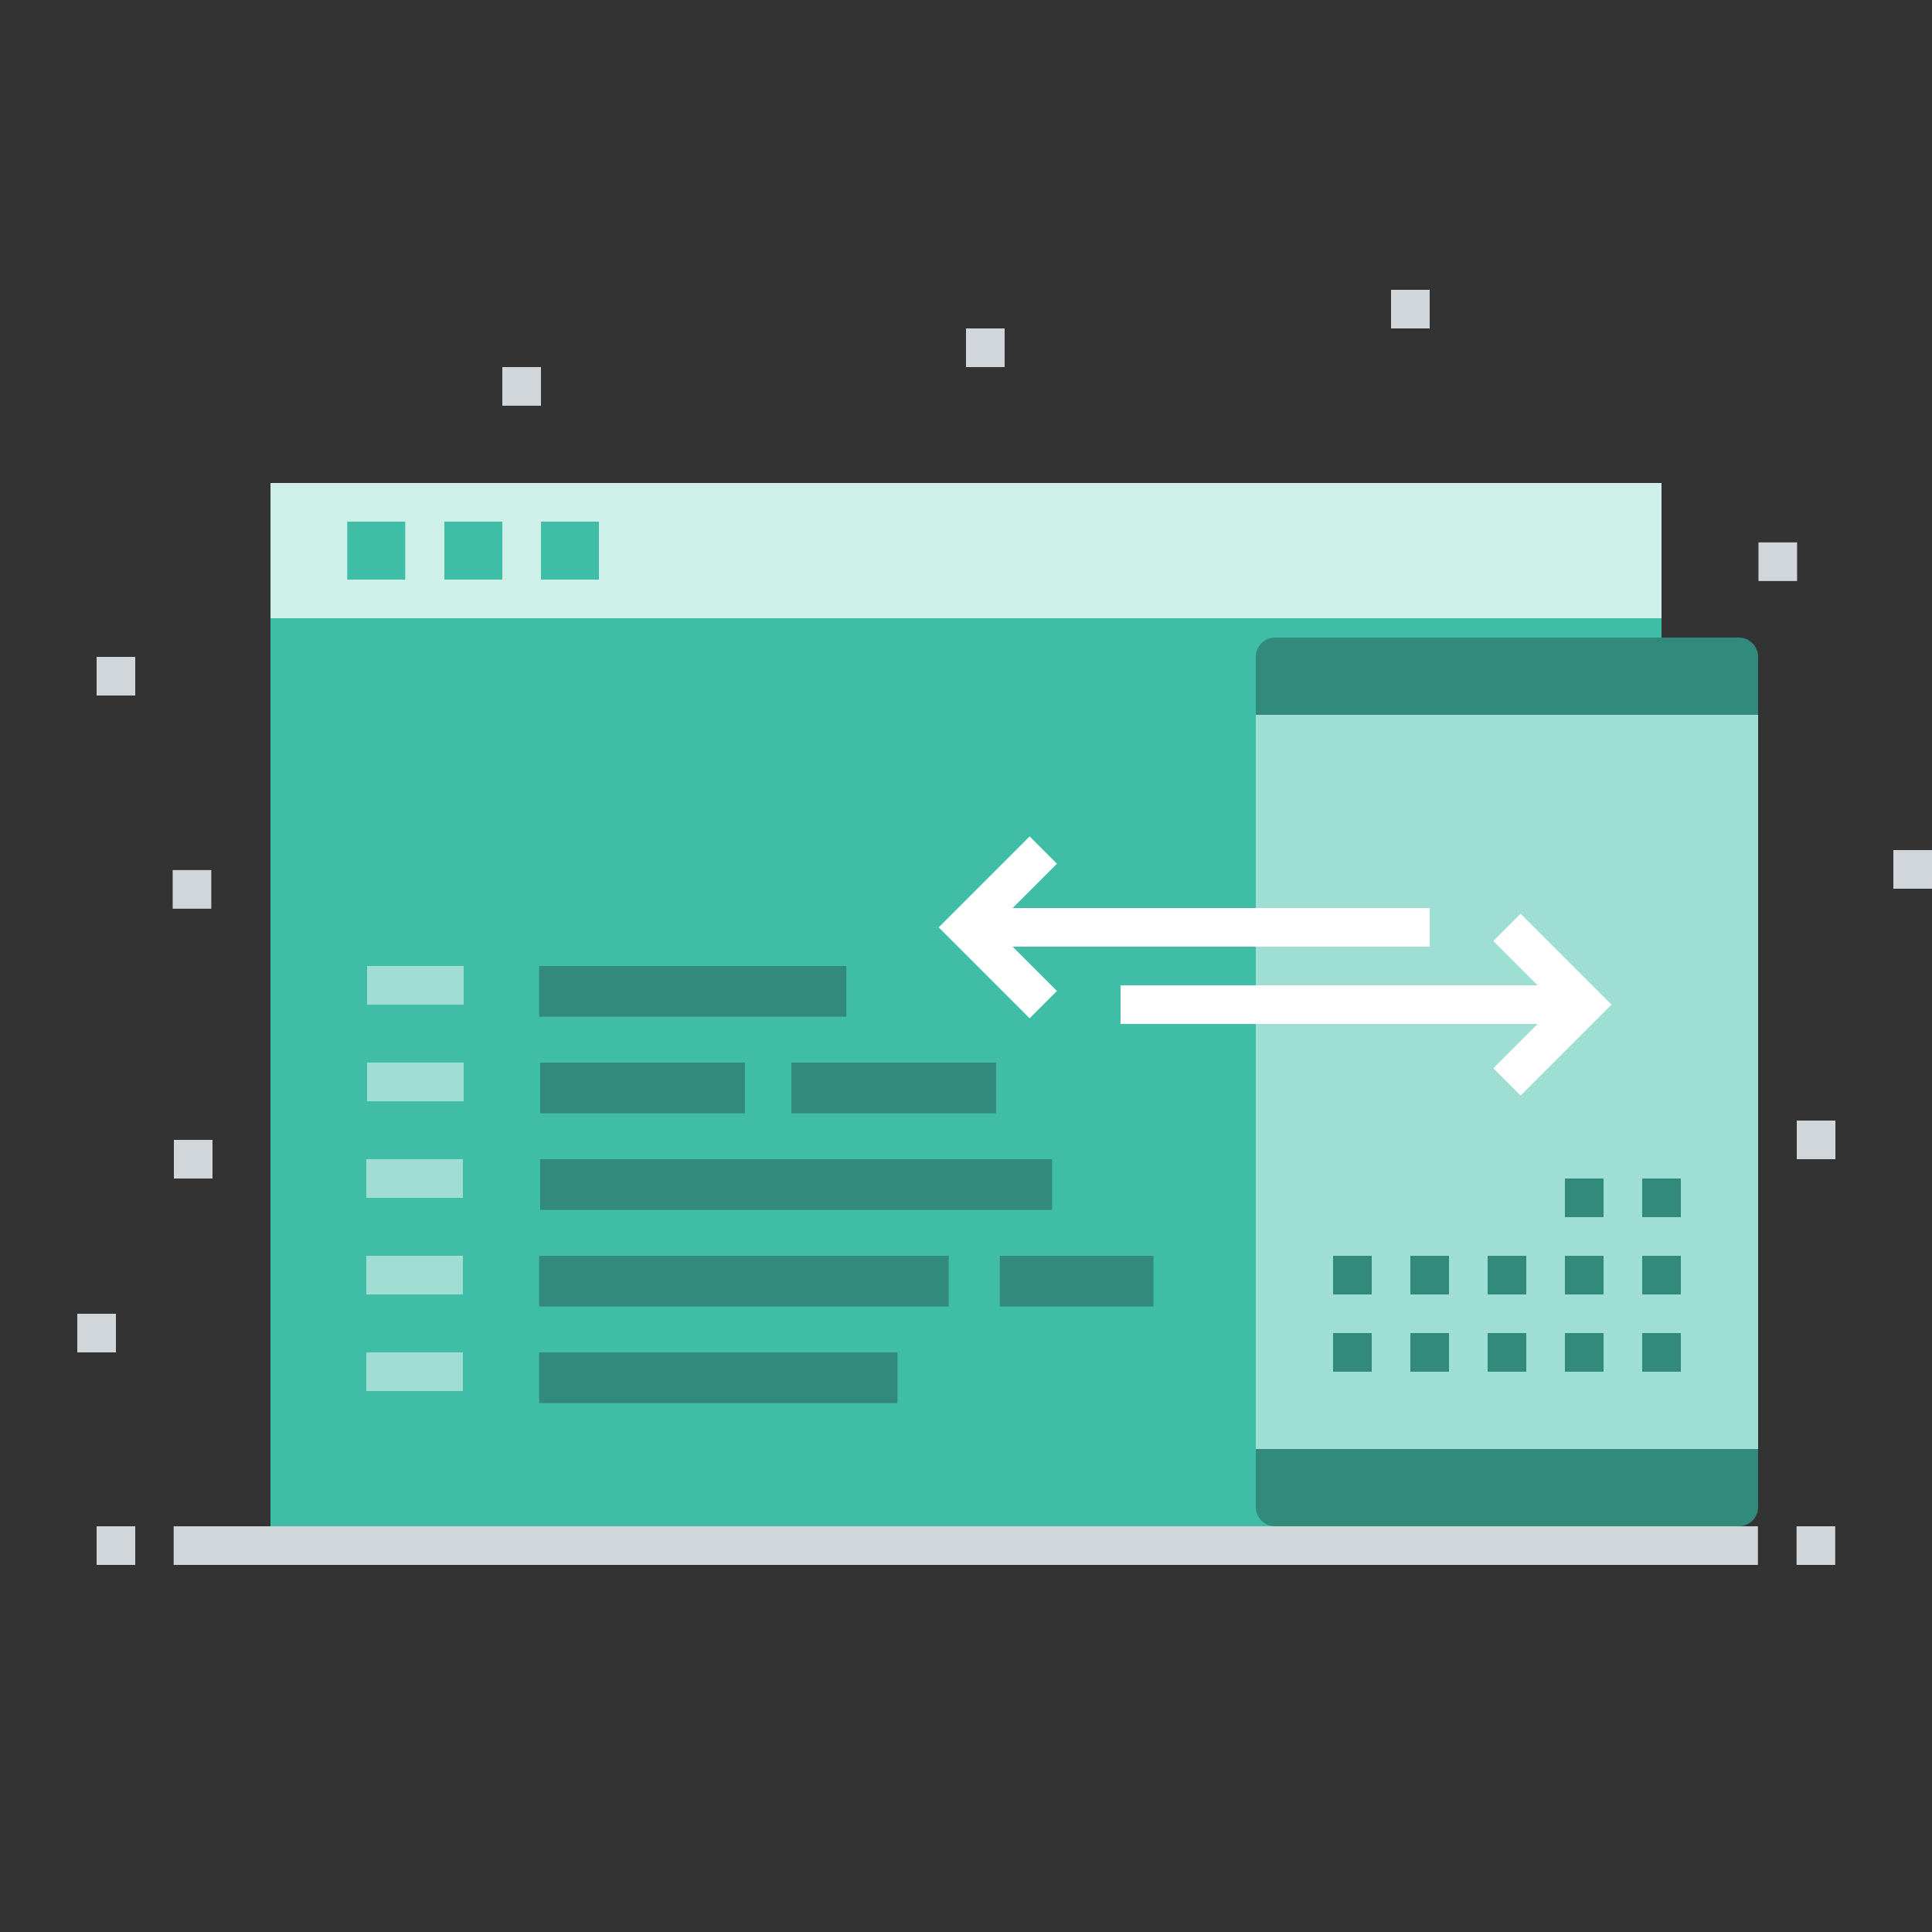 <svg xmlns="http://www.w3.org/2000/svg" width="100" height="100" viewBox="0 0 100 100">
  <rect x="0" y="0" width="100" height="100" fill="#333333" stroke="none"/>
  <g fill="none" fill-rule="evenodd">
    <g transform="translate(4 15)">
      <g transform="translate(10 10)">
        <polygon fill="#40BDA6" points="0 54 72 54 72 7 0 7"/>
        <g transform="translate(4.961 25)">
          <polygon fill="#FFF" points=".039 2 5.039 2 5.039 0 .039 0" opacity=".5"/>
          <polygon fill="#FFF" points=".039 7 5.039 7 5.039 5 .039 5" opacity=".5"/>
          <polygon fill="#FFF" points="0 12 5 12 5 10 0 10" opacity=".5"/>
          <polygon fill="#FFF" points="0 17 5 17 5 15 0 15" opacity=".5"/>
          <polygon fill="#FFF" points="0 22 5 22 5 20 0 20" opacity=".5"/>
          <polygon fill="#101315" fill-opacity=".299" points="9 7.626 19.597 7.626 19.597 5 9 5"/>
          <polygon fill="#101315" fill-opacity=".299" points="22 7.626 32.597 7.626 32.597 5 22 5"/>
          <polygon fill="#101315" fill-opacity=".299" points="8.948 2.626 24.844 2.626 24.844 0 8.948 0"/>
          <polygon fill="#101315" fill-opacity=".299" points="9 12.626 35.494 12.626 35.494 10 9 10"/>
          <polygon fill="#101315" fill-opacity=".299" points="8.948 17.626 30.143 17.626 30.143 15 8.948 15"/>
          <polygon fill="#101315" fill-opacity=".299" points="8.948 22.626 27.494 22.626 27.494 20 8.948 20"/>
          <polygon fill="#101315" fill-opacity=".299" points="32.792 17.626 40.74 17.626 40.74 15 32.792 15"/>
        </g>
        <polygon fill="#CFEFE9" points="0 7 72 7 72 0 0 0"/>
        <polygon fill="#40BDA6" points="3.974 5 6.974 5 6.974 2 3.974 2"/>
        <polygon fill="#40BDA6" points="9 5 12 5 12 2 9 2"/>
        <polygon fill="#40BDA6" points="14 5 17 5 17 2 14 2"/>
      </g>
      <g fill="#D0D6DA" transform="rotate(90 13.5 77.5)">
        <polygon points="0 86.011 2 86.011 2 4.011 0 4.011"/>
        <polygon points="0 2.01 2 2.01 2 .01 0 .01"/>
        <polygon points="0 90 2 90 2 88 0 88"/>
      </g>
      <polygon fill="#D0D6DA" points="87.017 15.074 89.017 15.074 89.017 13.074 87.017 13.074"/>
      <polygon fill="#D0D6DA" points="85 44 87 44 87 42 85 42"/>
      <polygon fill="#D0D6DA" points="89 45 91 45 91 43 89 43"/>
      <polygon fill="#D0D6DA" points="68 2 70 2 70 0 68 0"/>
      <polygon fill="#D0D6DA" points="4.937 32.035 6.937 32.035 6.937 30.035 4.937 30.035"/>
      <polygon fill="#D0D6DA" points="46 4 48 4 48 2 46 2"/>
      <polygon fill="#D0D6DA" points="22 6 24 6 24 4 22 4"/>
      <polygon fill="#D0D6DA" points="94 31 96 31 96 29 94 29"/>
      <polygon fill="#D0D6DA" points="0 55 2 55 2 53 0 53"/>
      <polygon fill="#D0D6DA" points="1 21 3 21 3 19 1 19"/>
      <polygon fill="#D0D6DA" points="5 46 7 46 7 44 5 44"/>
    </g>
    <g transform="translate(48 33)">
      <polygon fill="#9FDED2" points="17 42 43 42 43 4 17 4"/>
      <path fill="#318A7A" d="M17 4L17 1C17 .448 17.448 0 18 0L42 0C42.552 0 43 .448 43 1L43 4 17 4zM17 42L17 45C17 45.552 17.448 46 18 46L42 46C42.552 46 43 45.552 43 45L43 42 17 42z"/>
      <polygon fill="#318A7A" points="21 38 23 38 23 36 21 36"/>
      <polygon fill="#318A7A" points="25 38 27 38 27 36 25 36"/>
      <polygon fill="#318A7A" points="29 38 31 38 31 36 29 36"/>
      <polygon fill="#318A7A" points="33 38 35 38 35 36 33 36"/>
      <polygon fill="#318A7A" points="21 34 23 34 23 32 21 32"/>
      <polygon fill="#318A7A" points="25 34 27 34 27 32 25 32"/>
      <polygon fill="#318A7A" points="29 34 31 34 31 32 29 32"/>
      <polygon fill="#318A7A" points="33 34 35 34 35 32 33 32"/>
      <polygon fill="#318A7A" points="37 38 39 38 39 36 37 36"/>
      <polygon fill="#318A7A" points="37 34 39 34 39 32 37 32"/>
      <polygon fill="#318A7A" points="33 30 35 30 35 28 33 28"/>
      <polygon fill="#318A7A" points="37 30 39 30 39 28 37 28"/>
      <polygon fill="#FFF" points="10 20 34 20 34 18 10 18"/>
      <polygon fill="#FFF" points="2 16 26 16 26 14 2 14"/>
      <polygon fill="#FFF" points="5.293 19.707 .586 15 5.293 10.293 6.707 11.707 3.414 15 6.707 18.293"/>
      <polygon fill="#FFF" points="30.707 23.707 29.293 22.293 32.586 19 29.293 15.707 30.707 14.293 35.414 19"/>
    </g>
  </g>
</svg>
